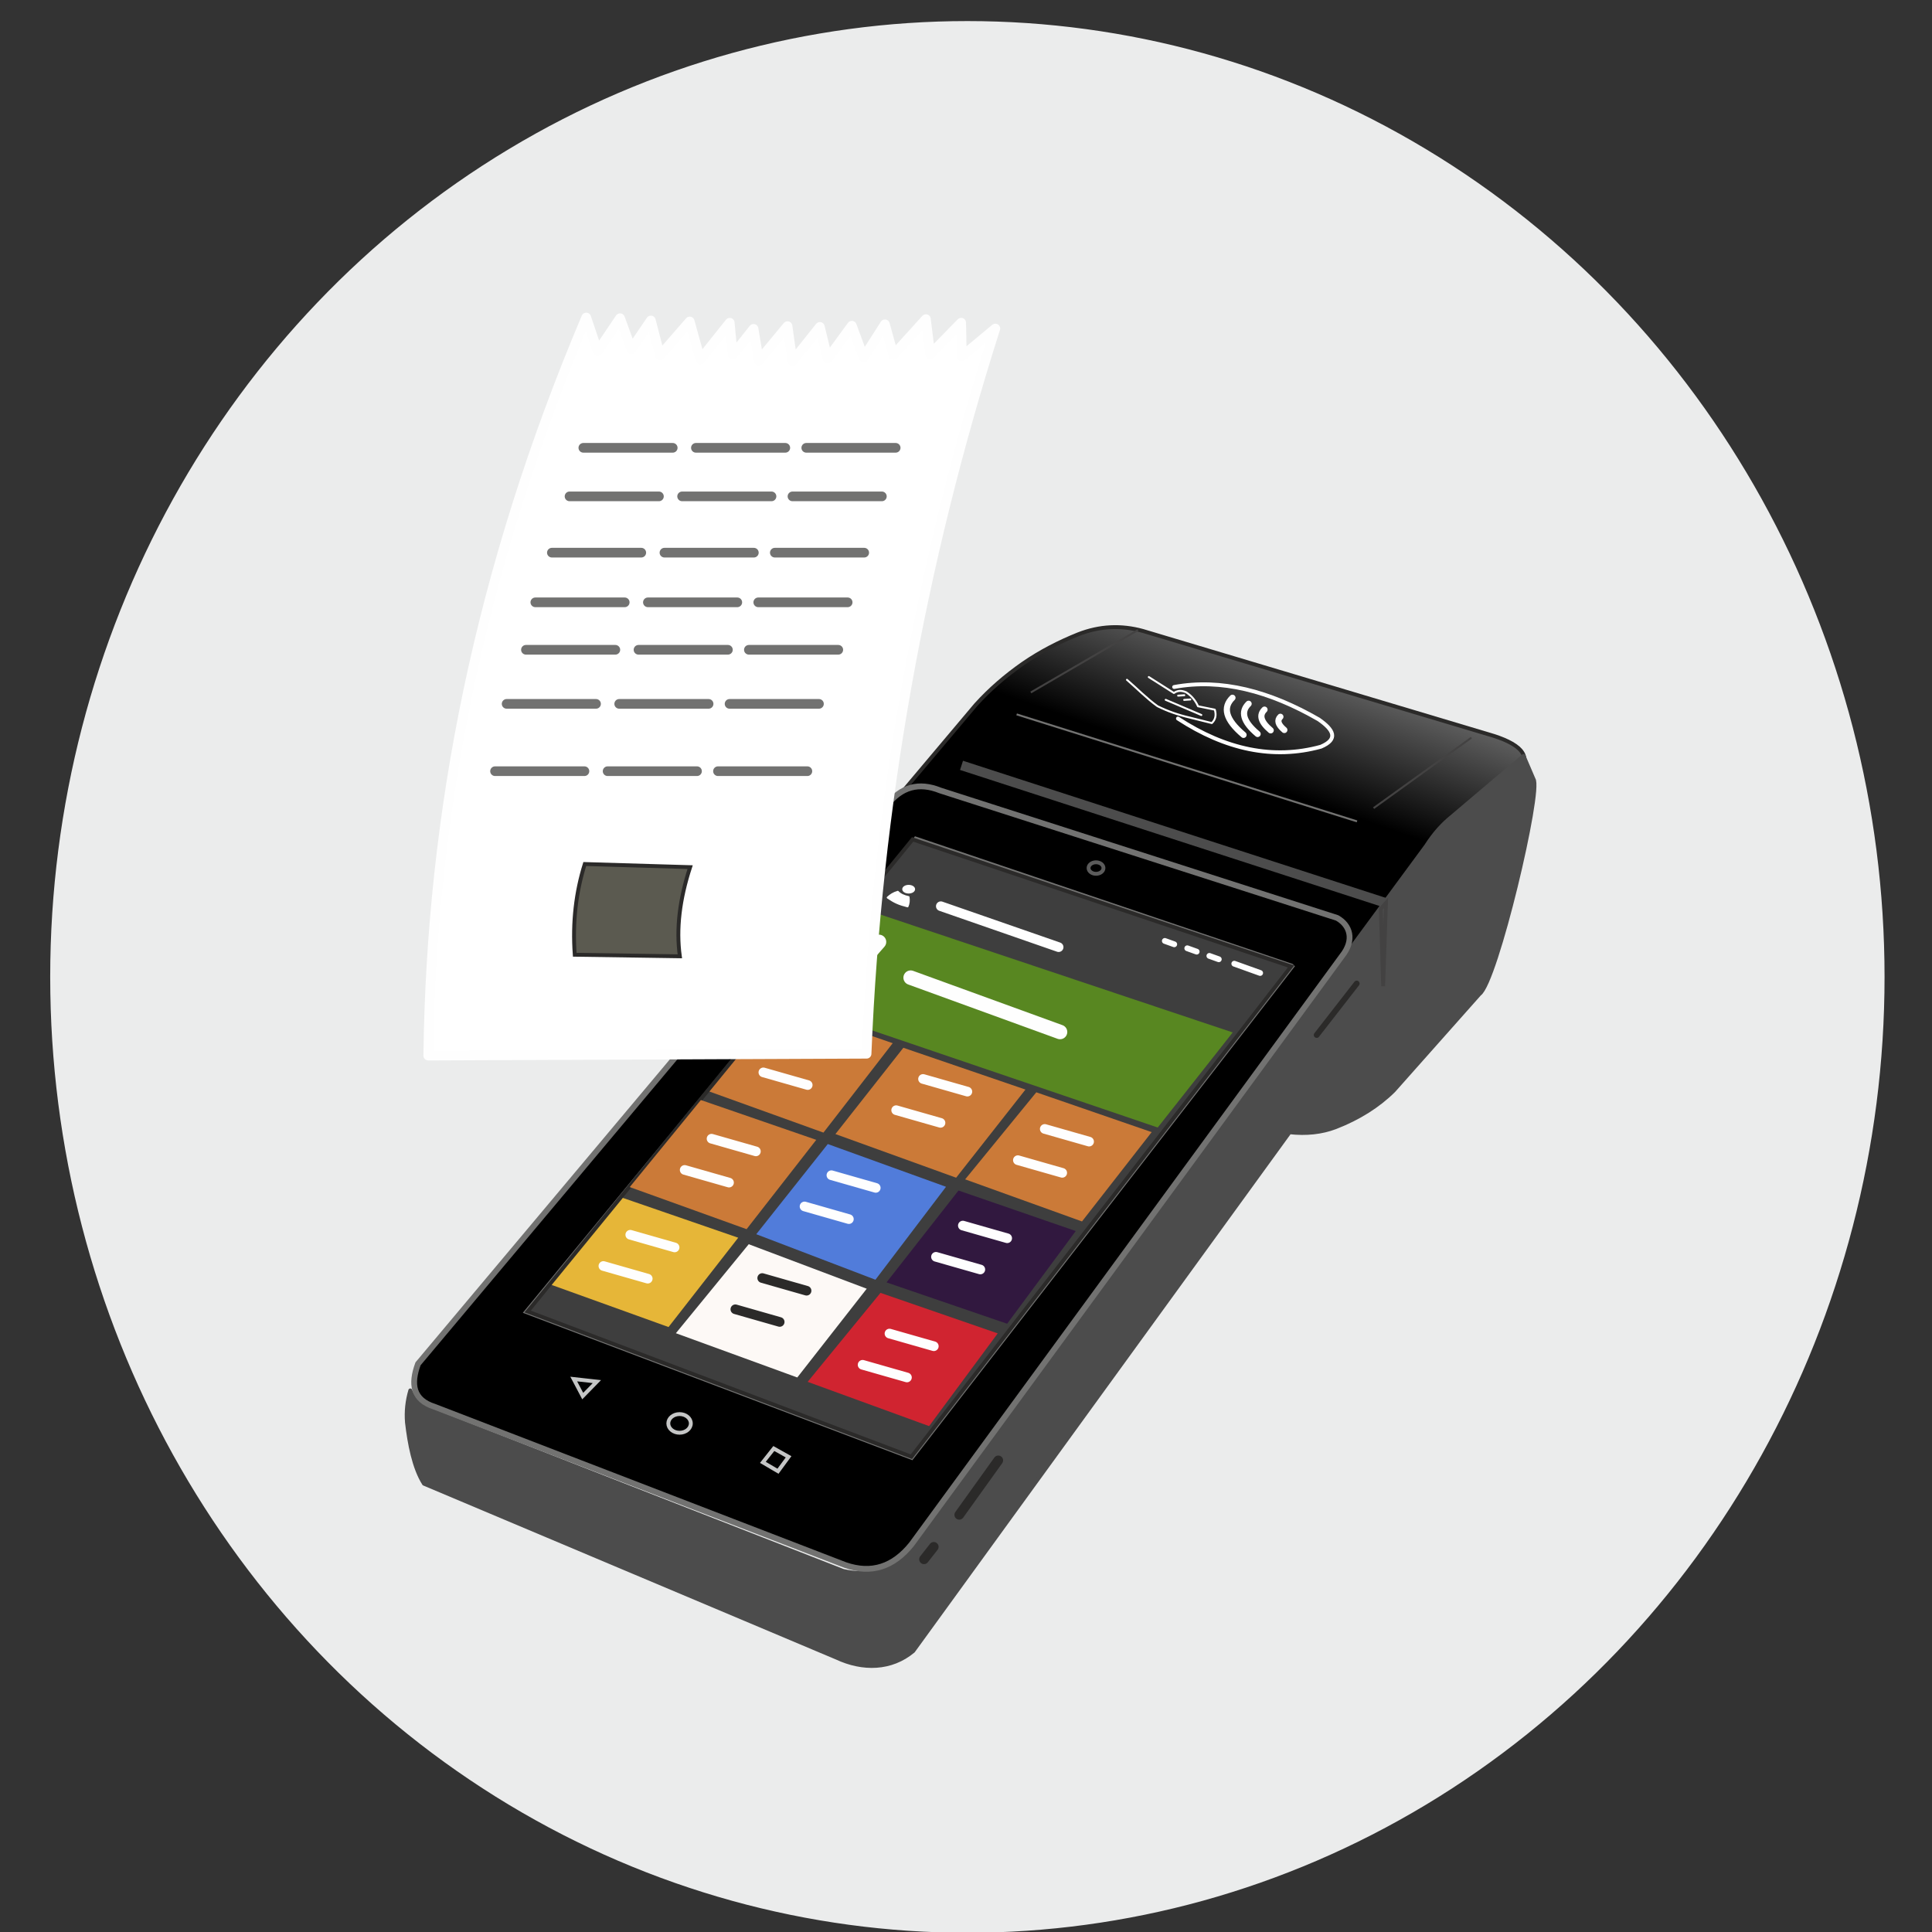 <?xml version="1.0" encoding="UTF-8"?>
<!DOCTYPE svg PUBLIC "-//W3C//DTD SVG 1.1//EN" "http://www.w3.org/Graphics/SVG/1.1/DTD/svg11.dtd">
<!-- Creator: CorelDRAW -->
<svg xmlns="http://www.w3.org/2000/svg" xml:space="preserve" width="100mm" height="100mm" version="1.1" style="shape-rendering:geometricPrecision; text-rendering:geometricPrecision; image-rendering:optimizeQuality; fill-rule:evenodd; clip-rule:evenodd"
viewBox="0 0 10000 10000"
 xmlns:xlink="http://www.w3.org/1999/xlink"
 xmlns:xodm="http://www.corel.com/coreldraw/odm/2003">
 <rect x="0" y="0" width="10000" height="10000" fill="#333333" stroke="none"/>
 <defs>
  <style type="text/css">
   <![CDATA[
    .str24 {stroke:#4C4C4C;stroke-width:50;stroke-miterlimit:22.926}
    .str3 {stroke:#727271;stroke-width:30;stroke-miterlimit:22.926}
    .str0 {stroke:#EBECEC;stroke-width:20;stroke-miterlimit:22.926}
    .str4 {stroke:#C5C6C6;stroke-width:20;stroke-miterlimit:22.926}
    .str26 {stroke:#5B5B5B;stroke-width:20;stroke-miterlimit:22.926}
    .str25 {stroke:#434242;stroke-width:20;stroke-miterlimit:22.926}
    .str1 {stroke:#2B2A29;stroke-width:20;stroke-miterlimit:22.926}
    .str12 {stroke:#31183F;stroke-width:20;stroke-miterlimit:22.926}
    .str11 {stroke:#517CDA;stroke-width:20;stroke-miterlimit:22.926}
    .str9 {stroke:#588721;stroke-width:20;stroke-miterlimit:22.926}
    .str10 {stroke:#CB7A38;stroke-width:20;stroke-miterlimit:22.926}
    .str13 {stroke:#D02430;stroke-width:20;stroke-miterlimit:22.926}
    .str15 {stroke:#E6B638;stroke-width:20;stroke-miterlimit:22.926}
    .str14 {stroke:#FDF9F6;stroke-width:20;stroke-miterlimit:22.926}
    .str7 {stroke:#FEFEFE;stroke-width:10;stroke-miterlimit:22.926}
    .str19 {stroke:#727271;stroke-width:10;stroke-miterlimit:22.926}
    .str18 {stroke:#434242;stroke-width:10;stroke-miterlimit:22.926}
    .str28 {stroke:#FEFEFE;stroke-width:50;stroke-linejoin:round;stroke-miterlimit:22.926}
    .str2 {stroke:#4C4C4C;stroke-width:20;stroke-linejoin:round;stroke-miterlimit:22.926}
    .str6 {stroke:#FEFEFE;stroke-width:10;stroke-linejoin:round;stroke-miterlimit:22.926}
    .str16 {stroke:#FEFEFE;stroke-width:75;stroke-linecap:round;stroke-miterlimit:22.926}
    .str23 {stroke:white;stroke-width:32;stroke-linecap:round;stroke-miterlimit:22.926}
    .str5 {stroke:#FEFEFE;stroke-width:50;stroke-linecap:round;stroke-miterlimit:22.926}
    .str30 {stroke:#727271;stroke-width:50;stroke-linecap:round;stroke-miterlimit:22.926}
    .str17 {stroke:#2B2A29;stroke-width:50;stroke-linecap:round;stroke-miterlimit:22.926}
    .str8 {stroke:#FEFEFE;stroke-width:30;stroke-linecap:round;stroke-miterlimit:22.926}
    .str27 {stroke:#2B2A29;stroke-width:30;stroke-linecap:round;stroke-miterlimit:22.926}
    .str29 {stroke:#2B2A29;stroke-width:20;stroke-linecap:round;stroke-miterlimit:22.926}
    .str22 {stroke:white;stroke-width:20;stroke-linecap:round;stroke-miterlimit:22.926}
    .str21 {stroke:white;stroke-width:10;stroke-linecap:round;stroke-miterlimit:22.926}
    .str20 {stroke:white;stroke-width:10;stroke-linecap:round;stroke-linejoin:round;stroke-miterlimit:22.926}
    .fil4 {fill:none}
    .fil6 {fill:#FEFEFE}
    .fil0 {fill:#EBECEC}
    .fil15 {fill:#5B5A50}
    .fil3 {fill:black}
    .fil10 {fill:#31183F}
    .fil5 {fill:#3E3E3E}
    .fil2 {fill:#4C4C4C}
    .fil9 {fill:#517CDA}
    .fil7 {fill:#588721}
    .fil8 {fill:#CB7A38}
    .fil11 {fill:#D02430}
    .fil13 {fill:#E6B638}
    .fil12 {fill:#FDF9F6}
    .fil14 {fill:white}
    .fil1 {fill:url(#id0)}
   ]]>
  </style>
  <linearGradient id="id0" gradientUnits="userSpaceOnUse" x1="6501.97" y1="4051.83" x2="7017.64" y2="2572.12">
   <stop offset="0" style="stop-opacity:1; stop-color:black"/>
   <stop offset="0.549" style="stop-opacity:1; stop-color:#7F7F7F"/>
   <stop offset="1" style="stop-opacity:1; stop-color:white"/>
  </linearGradient>
 </defs>
 <g id="Слой_x0020_1">
  <ellipse class="fil0 str0" cx="5007.13" cy="5056.53" rx="4737.27" ry="4937.44"/>
  <path class="fil1 str1" d="M7436.61 4330.57l-525.89 686.7 -2397.3 -731.31 537.11 -637.75c73.61,-81.55 155.48,-151.51 243.4,-212.96 91.04,-62.95 187.24,-112.1 286.85,-152.11 111.56,-43.82 223.09,-48.08 334.66,-17.39l1816.71 543.28c149.82,48.43 206.7,114.33 113,208.61l-321.61 217.31c-31.73,28.6 -63.82,58.4 -86.93,95.62z"/>
  <path class="fil2 str2" d="M2227.99 7296.77c-50.1,-21.78 -84.42,-48.58 -104.32,-100.09 -15.94,54.06 -21.84,109.3 -17.27,165.78 12.46,108.22 35.87,235.18 88.19,317.24l2135.75 900.47c134.51,63.11 282.55,60.87 396.51,-34.48l1948.08 -2685.08c87.11,9.6 166.15,1.03 237.05,-25.86 120.85,-46.96 221.37,-110.23 301.69,-189.63l443.92 -499.95c86.6,-58.98 321.47,-1054.54 280.15,-1111.96l-51.72 -120.67 -374.19 316.9c-42.82,34.59 -87.29,81.54 -130.07,148.56l-2710.94 3680.67c-88.44,74.24 -190.28,99.31 -306.31,72.39l-2136.52 -834.29z"/>
  <path class="fil3 str3" d="M2248.9 7281.33c-112.69,-35.74 -123.61,-117.75 -85.2,-222.18l2425.7 -2889.39c74.36,-98.15 167.16,-122.68 277.13,-78.32l2054.38 659.69c66.15,37.14 92.7,112.9 25.25,197.55l-2227.24 3043.67c-94.01,117.9 -208.18,155.29 -343.39,108.44l-2126.63 -819.46zm4433.64 -2278.94l-1941.66 -656.3 -2009.82 2442.17 1986.44 751.73 1965.04 -2537.6z"/>
  <path class="fil4 str4" d="M2969.58 7137.85l46.62 88.25 73.27 -74.93 -119.89 -13.32zm547.85 181.45c32.19,0 58.28,21.62 58.28,48.29 0,26.66 -26.09,48.29 -58.28,48.29 -32.19,0 -58.27,-21.63 -58.27,-48.29 0,-26.67 26.08,-48.29 58.27,-48.29zm564.27 221.01l-76.42 -42.8 -56.62 71.6 78.2 45.93 54.84 -74.73z"/>
  <polygon class="fil5 str1" points="4717.5,7539.99 2731.06,6788.26 4723.65,4344.74 6682.54,5002.39 "/>
  <line class="fil4 str5" x1="4869.66" y1="4690.54" x2="5479.43" y2= "4902.45" />
  <path class="fil6 str6" d="M4702.78 4643.19c2.74,18.17 0.89,34.18 -5.41,48.14 -44.23,-11.36 -65.63,-20.23 -102.65,-45.46 14.31,-13.22 29.47,-23.44 52.22,-30.04 12.52,13.39 31.27,22.41 55.84,27.36z"/>
  <ellipse class="fil6 str7" cx="4703.24" cy="4602.49" rx="28.26" ry="17.42"/>
  <line class="fil4 str8" x1="6029.13" y1="4870.24" x2="6077.78" y2= "4887.69" />
  <line class="fil4 str8" x1="6145.33" y1="4908.23" x2="6193.98" y2= "4925.68" />
  <line class="fil4 str8" x1="6259.75" y1="4947.71" x2="6308.4" y2= "4965.16" />
  <line class="fil4 str8" x1="6388.69" y1="4988.13" x2="6522.51" y2= "5036.14" />
  <polygon class="fil7 str9" points="5988.94,5824.24 4061.49,5168.84 4454.72,4710.06 6363.82,5348.84 "/>
  <polygon class="fil8 str10" points="4258.7,5850.47 3688.68,5645.17 4043.56,5210.93 4604.2,5404.4 "/>
  <polygon class="fil8 str10" points="4945.59,6083.92 4340.59,5865.2 4679.21,5435.03 5291.14,5644.43 "/>
  <polygon class="fil8 str10" points="5597,6310.29 5012.33,6099.71 5367.21,5665.47 5944.57,5864.71 "/>
  <polygon class="fil8 str10" points="3860.88,6350.28 3276.22,6139.71 3631.1,5705.46 4208.46,5904.7 "/>
  <polygon class="fil9 str11" points="4527.79,6611.82 3930.69,6383.81 4288.05,5933.39 4880.36,6147.58 "/>
  <polygon class="fil10 str12" points="5209.36,6839.83 4605.06,6632.75 4964.63,6173.85 5551.96,6376.82 "/>
  <polygon class="fil11 str13" points="4805.43,7369.58 4197.11,7147.8 4560.7,6703.6 5148.03,6906.57 "/>
  <polygon class="fil12 str14" points="4123.35,7117.9 3515.03,6896.12 3878.62,6451.92 4469.96,6674.95 "/>
  <polygon class="fil13 str15" points="3456.96,6856.86 2872.29,6646.28 3227.17,6212.04 3804.54,6411.28 "/>
  <line class="fil4 str16" x1="4389.84" y1="5058.42" x2="4549.65" y2= "4875.3" />
  <line class="fil4 str16" x1="4713.52" y1="5060.38" x2="5486.73" y2= "5341.54" />
  <line class="fil4 str5" x1="4090.3" y1="5388.95" x2="4319.78" y2= "5454.51" />
  <line class="fil4 str5" x1="3951.21" y1="5550.61" x2="4180.69" y2= "5616.17" />
  <line class="fil4 str5" x1="4777.62" y1="5584.63" x2="5007.1" y2= "5650.19" />
  <line class="fil4 str5" x1="4638.54" y1="5746.29" x2="4868.02" y2= "5811.85" />
  <line class="fil4 str5" x1="5407.63" y1="5843.38" x2="5637.11" y2= "5908.94" />
  <line class="fil4 str5" x1="5268.55" y1="6005.04" x2="5498.03" y2= "6070.6" />
  <line class="fil4 str5" x1="3682.99" y1="5893.9" x2="3912.47" y2= "5959.46" />
  <line class="fil4 str5" x1="3543.9" y1="6055.56" x2="3773.38" y2= "6121.12" />
  <line class="fil4 str5" x1="4303.38" y1="6082.87" x2="4532.86" y2= "6148.43" />
  <line class="fil4 str5" x1="4164.3" y1="6244.53" x2="4393.78" y2= "6310.09" />
  <line class="fil4 str5" x1="4983.71" y1="6343.59" x2="5213.19" y2= "6409.15" />
  <line class="fil4 str5" x1="4844.63" y1="6505.26" x2="5074.11" y2= "6570.82" />
  <line class="fil4 str5" x1="3262.26" y1="6391.11" x2="3491.74" y2= "6456.67" />
  <line class="fil4 str5" x1="3123.17" y1="6552.78" x2="3352.65" y2= "6618.34" />
  <line class="fil4 str5" x1="4603.92" y1="6902.48" x2="4833.4" y2= "6968.04" />
  <line class="fil4 str5" x1="4464.83" y1="7064.14" x2="4694.31" y2= "7129.7" />
  <line class="fil4 str17" x1="3945.25" y1="6615.14" x2="4174.73" y2= "6680.7" />
  <line class="fil4 str17" x1="3806.17" y1="6776.8" x2="4035.65" y2= "6842.36" />
  <line class="fil4 str18" x1="5890.09" y1="3261.24" x2="5335.49" y2= "3584.07" />
  <line class="fil4 str18" x1="7615.86" y1="3818.15" x2="7109.68" y2= "4182.81" />
  <line class="fil4 str19" x1="5262.07" y1="3697.59" x2="7023.88" y2= "4251.43" />
  <g id="_1996826499136">
   <path class="fil4 str20" d="M5946.17 3504.4l129.84 82.49c17.2,-11.69 36,-15.52 63.59,-3.53 29.34,19.17 48.78,43.77 61.28,72.23l86.93 17.61c7.96,27.09 4.48,50.73 -15.42,69.41l-116.72 -29.03c-58.56,-13.55 -113.5,-32.87 -164.59,-58.41 -54.85,-39.33 -105.29,-91.04 -157.94,-136.56"/>
   <line class="fil4 str21" x1="6033.65" y1="3622.3" x2="6218.15" y2= "3700.85" />
   <line class="fil4 str21" x1="6098" y1="3600.71" x2="6129.86" y2= "3598.48" />
   <line class="fil4 str21" x1="6129.21" y1="3622.72" x2="6161.06" y2= "3620.49" />
   <path class="fil4 str22" d="M6077.38 3555.86c243.88,-45.08 493.77,21.39 748.05,167.8 77.54,53.86 103.82,101.96 11.41,141.37 -246.29,67.45 -492.9,15.26 -739.76,-145.89"/>
   <path class="fil4 str23" d="M6379.12 3611.66c-50.3,49.2 -37.53,111.81 57.34,191.95"/>
   <path class="fil4 str23" d="M6462.72 3642.77c-40.92,40.01 -30.53,90.95 46.64,156.14"/>
   <path class="fil4 str23" d="M6545.05 3673.07c-28.07,27.44 -20.94,62.38 31.99,107.09"/>
   <path class="fil4 str23" d="M6627.26 3710.1c-17.88,17.48 -13.34,39.74 20.38,68.22"/>
  </g>
  <line class="fil4 str24" x1="4976.8" y1="3961.48" x2="7173.66" y2= "4673.92" />
  <polygon class="fil4 str25" points="7173.66,4673.92 7147.02,4703.4 7159.22,5104.43 "/>
  <ellipse class="fil4 str26" cx="5672.96" cy="4492.98" rx="38.55" ry="29.84"/>
  <line class="fil4 str27" x1="6815.12" y1="5357.17" x2="7022.33" y2= "5090.76" />
  <line class="fil4 str17" x1="5167.03" y1="7558.89" x2="4965.13" y2= "7840.7" />
  <line class="fil4 str17" x1="4782.68" y1="8070.89" x2="4833.21" y2= "8006.42" />
  <g id="_1996826993712">
   <path class="fil14 str28" d="M3624.72 1861.35l152.36 -190.89 15.81 166.78 107.45 -135.22 27.54 164.39 148.36 -178.42 25.63 181.64 141.78 -177.69 40.18 165.15 125.31 -171.26 60.91 165.07 110.33 -172.26 44.02 158.72 168.12 -185.58 22.58 182.13 159.97 -163.72 3.65 174.43 173.18 -144.27c-389.04,1221.35 -614.13,2472.1 -666.49,3753.88l-2268.81 9.69c15.23,-1255.63 265.3,-2514.82 817.73,-3820.63l59.16 175.21 115.86 -171.57 58.56 160.53 101.03 -148.74 47 182.07 154.07 -176.83 54.71 197.39z"/>
   <path class="fil15 str1" d="M3518.85 4949.86l-544.02 -8.11c-12.21,-169.19 6.68,-325.1 52.03,-469.64l545.25 16.21c-54.44,166.68 -72.78,319.47 -53.26,461.54z"/>
   <path class="fil4 str29" d="M3019.32 2317.89c154.24,0 308.47,0 462.71,0"/>
   <path class="fil4 str29" d="M3019.32 2317.89c154.24,0 308.47,0 462.71,0"/>
   <path class="fil4 str30" d="M3019.32 2317.89c154.24,0 308.47,0 462.71,0"/>
   <path class="fil4 str30" d="M3601.99 2317.89c154.24,0 308.47,0 462.72,0"/>
   <path class="fil4 str30" d="M4173.25 2317.89c154.24,0 308.47,0 462.71,0"/>
   <path class="fil4 str30" d="M2947.92 2569.24c154.24,0 308.47,0 462.71,0"/>
   <path class="fil4 str30" d="M3530.59 2569.24c154.24,0 308.47,0 462.71,0"/>
   <path class="fil4 str30" d="M4101.85 2569.24c154.24,0 308.47,0 462.71,0"/>
   <path class="fil4 str30" d="M2856.51 2860.58c154.24,0 308.47,0 462.72,0"/>
   <path class="fil4 str30" d="M3439.18 2860.58c154.25,0 308.48,0 462.72,0"/>
   <path class="fil4 str30" d="M4010.44 2860.58c154.24,0 308.47,0 462.72,0"/>
   <path class="fil4 str30" d="M2770.83 3117.64c154.24,0 308.47,0 462.71,0"/>
   <path class="fil4 str30" d="M3353.5 3117.64c154.24,0 308.47,0 462.72,0"/>
   <path class="fil4 str30" d="M3924.76 3117.64c154.24,0 308.47,0 462.71,0"/>
   <path class="fil4 str30" d="M2722.27 3363.27c154.24,0 308.47,0 462.72,0"/>
   <path class="fil4 str30" d="M3304.94 3363.27c154.25,0 308.48,0 462.72,0"/>
   <path class="fil4 str30" d="M3876.2 3363.27c154.25,0 308.48,0 462.72,0"/>
   <path class="fil4 str30" d="M2622.31 3643.2c154.24,0 308.47,0 462.71,0"/>
   <path class="fil4 str30" d="M3204.98 3643.2c154.24,0 308.47,0 462.71,0"/>
   <path class="fil4 str30" d="M3776.24 3643.2c154.24,0 308.47,0 462.71,0"/>
   <path class="fil4 str30" d="M2562.31 3991.66c154.24,0 308.47,0 462.71,0"/>
   <path class="fil4 str30" d="M3144.98 3991.66c154.24,0 308.47,0 462.72,0"/>
   <path class="fil4 str30" d="M3716.24 3991.66c154.24,0 308.47,0 462.71,0"/>
  </g>
 </g>
</svg>
